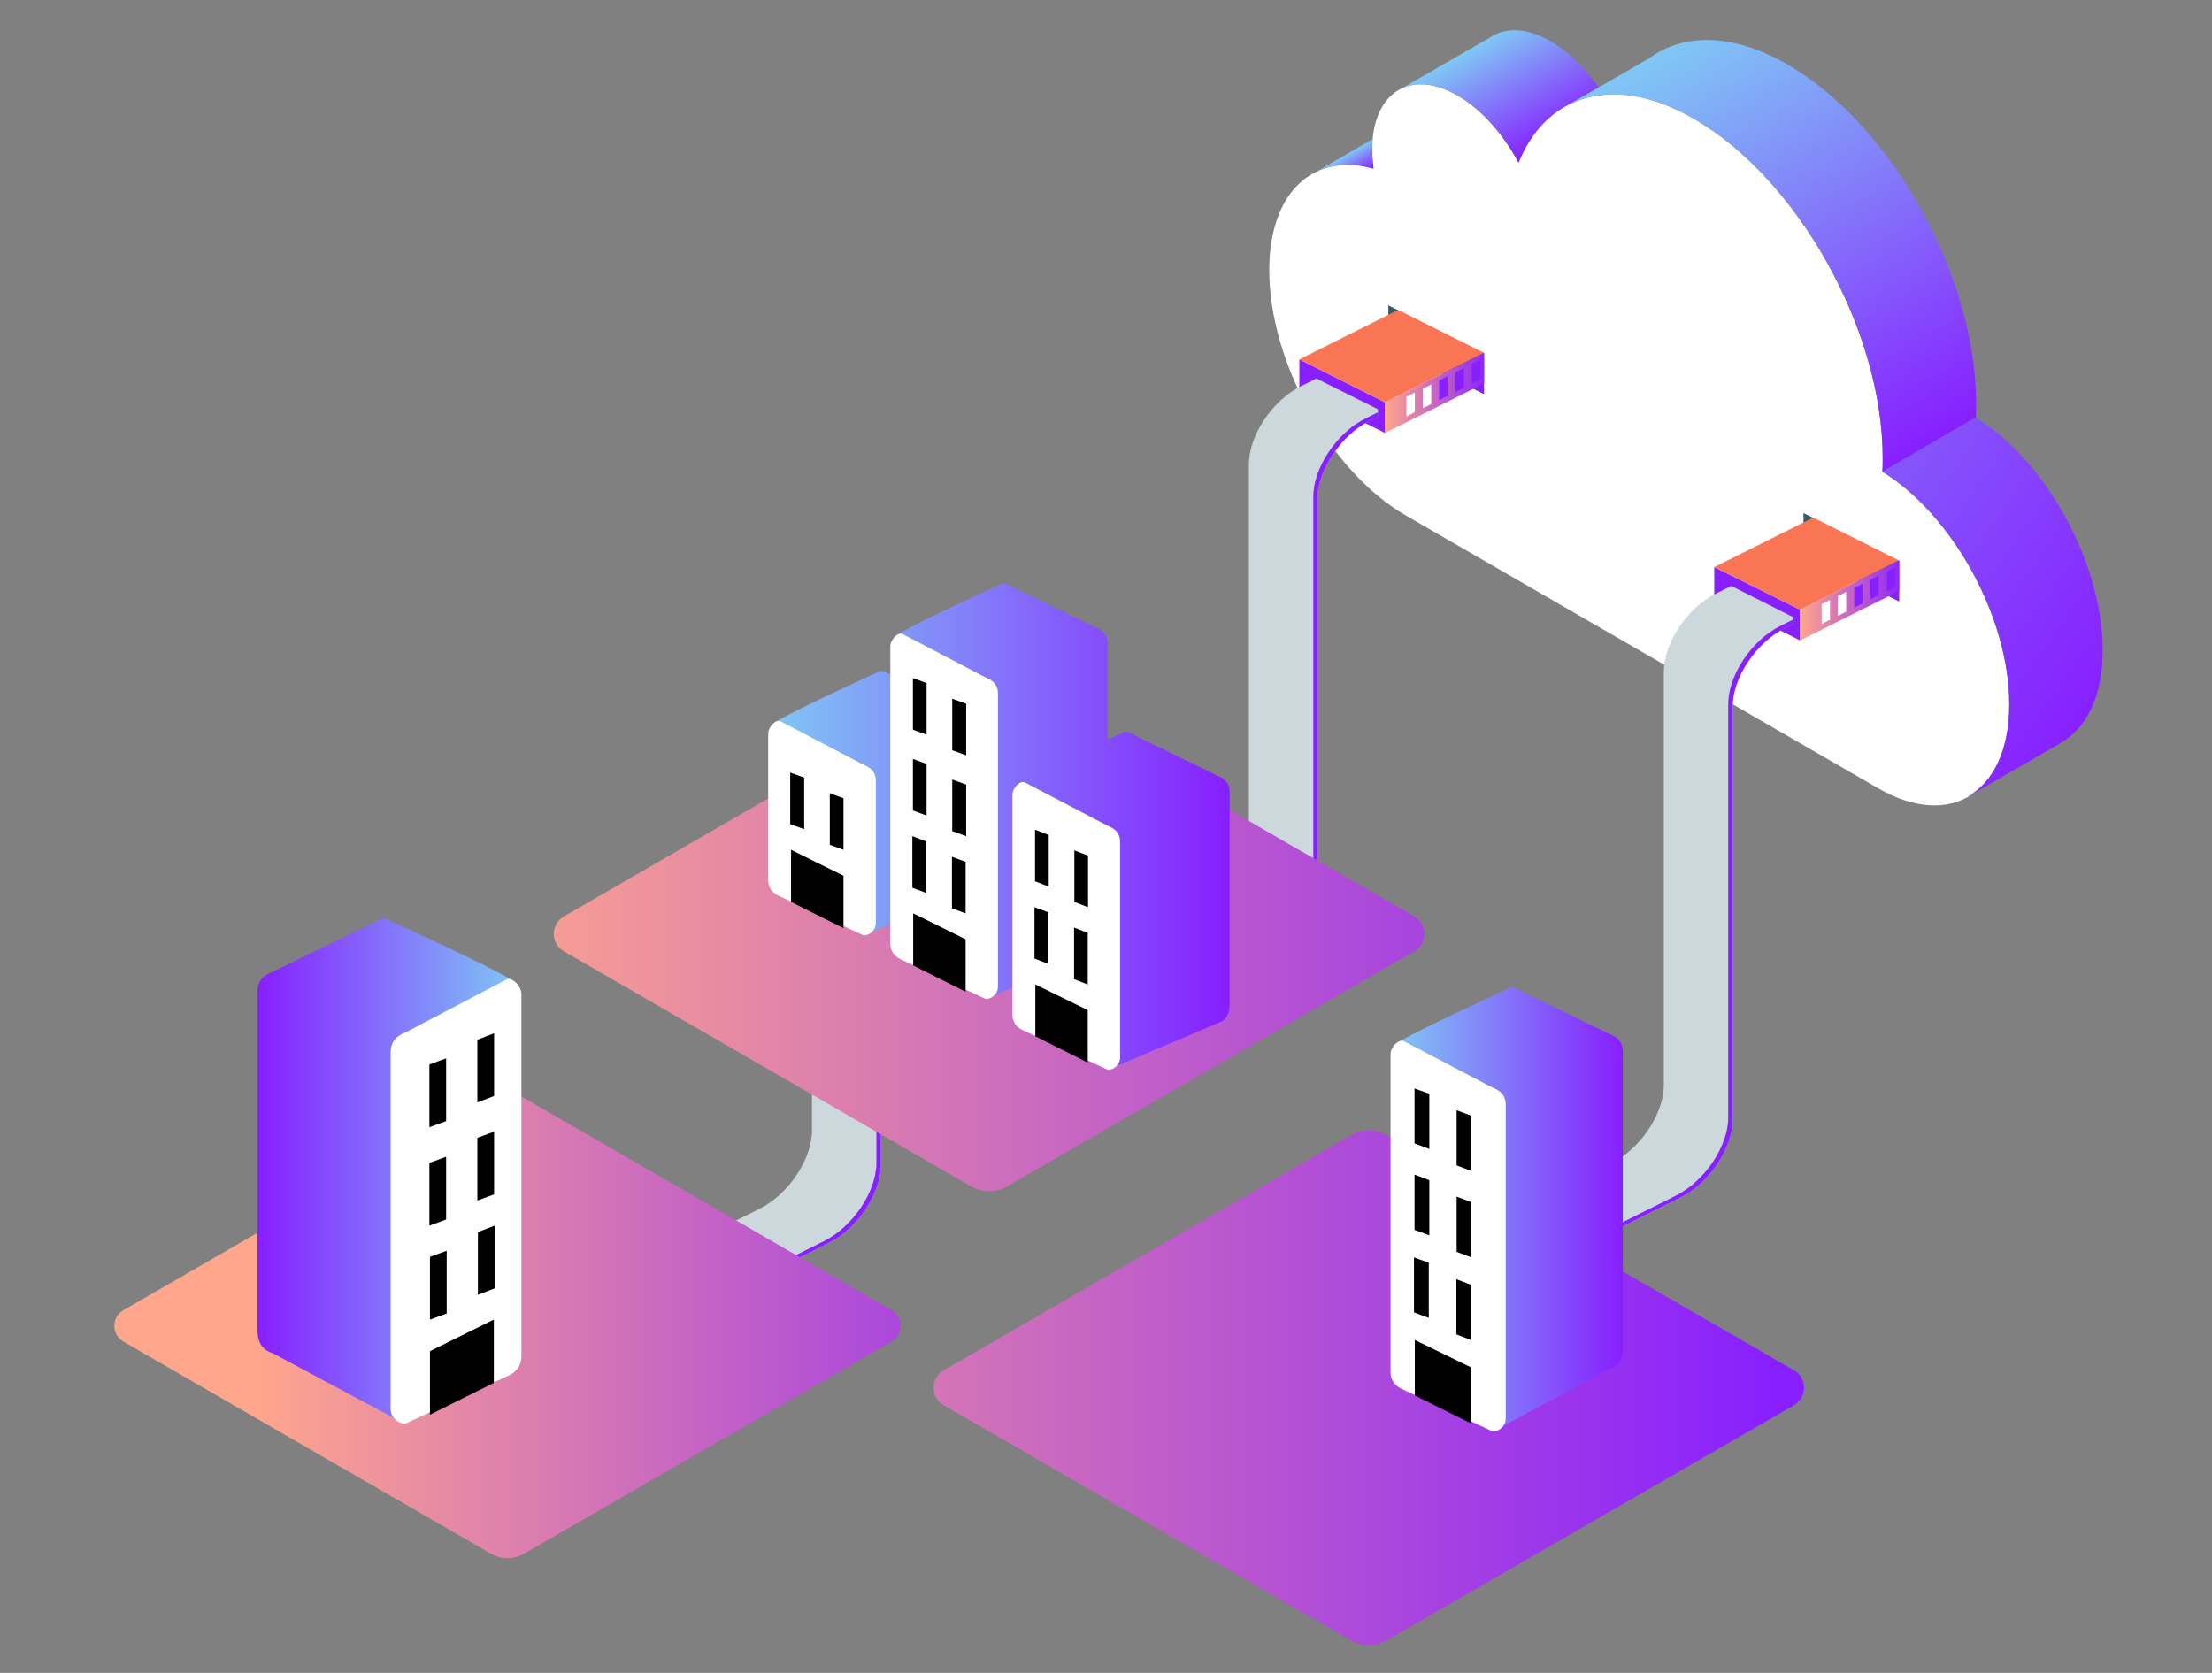 <?xml version="1.0" encoding="utf-8"?>
<!-- Generator: Adobe Illustrator 27.1.1, SVG Export Plug-In . SVG Version: 6.00 Build 0)  -->
<svg version="1.1" id="Layer_1" xmlns="http://www.w3.org/2000/svg" xmlns:xlink="http://www.w3.org/1999/xlink" x="0px" y="0px"
	 viewBox="0 0 793.3 600" style="enable-background:new 0 0 793.3 600;" xml:space="preserve">
<rect x="0" y="0" width="793.3" height="600" fill="#808080" stroke="none"/>
<style type="text/css">
	.st0{clip-path:url(#SVGID_00000131327445941399875920000017315813333431223196_);}
	.st1{fill:#0045A4;}
	.st2{clip-path:url(#SVGID_00000110435810182918398070000001801482091400898200_);}
	.st3{fill:#CCD8DC;}
	.st4{fill:none;stroke:#FFFFFF;stroke-width:0.214;stroke-miterlimit:10;}
	.st5{fill:#871FFF;}
	.st6{fill:#FFFFFF;}
	.st7{fill:url(#SVGID_00000024709179781472274900000011298408311737881741_);}
	.st8{fill:url(#SVGID_00000145776394831402334210000017946094271325449890_);}
	.st9{fill:url(#SVGID_00000022527914390083707080000007500852320401881746_);}
	.st10{fill:url(#SVGID_00000170241629974544487240000001287973653986213306_);}
	.st11{fill:url(#SVGID_00000094618892796374109300000001678803981560373384_);}
	.st12{fill:url(#SVGID_00000026129457832124890690000000256876154665180854_);}
	.st13{fill:url(#SVGID_00000108288537149305474680000013676109143246603394_);}
	.st14{fill:#375A64;}
	.st15{fill:#FA7554;}
	.st16{fill:url(#SVGID_00000084493233363128847700000003237568396093795979_);}
	.st17{clip-path:url(#SVGID_00000108285724528100860490000010783323929582472367_);}
	.st18{fill:url(#SVGID_00000183218053060179954340000000717516801407982523_);}
	.st19{clip-path:url(#SVGID_00000101787790891604648340000004096231001949499322_);}
	.st20{fill:url(#SVGID_00000028312982958658659540000015401893747731936675_);}
	.st21{fill:url(#SVGID_00000016066631899363088630000017981665549943078039_);}
	.st22{fill:url(#SVGID_00000126301911477693790400000000276912255651407791_);}
	.st23{fill:url(#SVGID_00000022519160165332675410000016585356517435326363_);}
	.st24{fill:url(#SVGID_00000060720789327820445830000015580216765825556667_);}
	.st25{fill:url(#SVGID_00000084508182951793600000000014627366319232646568_);}
</style>
<g>
	<defs>
		<path id="SVGID_1_" d="M262.9,525.9L262.9,525.9c44.5,0,80.9-36.4,80.9-80.9v-38.9c0-44.5-36.4-80.9-80.9-80.9h0
			c-44.5,0-80.9,36.4-80.9,80.9V445C182,489.5,218.4,525.9,262.9,525.9z"/>
	</defs>
	<clipPath id="SVGID_00000176724823788520396420000012028948751375705988_">
		<use xlink:href="#SVGID_1_"  style="overflow:visible;"/>
	</clipPath>
	<g style="clip-path:url(#SVGID_00000176724823788520396420000012028948751375705988_);">
		<polygon class="st1" points="337.5,237.6 337.5,240.6 314.9,229.5 		"/>
		<g>
			<defs>
				<polygon id="SVGID_00000076564659745125638770000003081702082861177238_" points="311.9,224.8 337.5,237.6 337.5,241.2 
					318.7,262.3 326.8,448.9 227.3,491.9 182,466.3 267.6,418 273.5,240.1 				"/>
			</defs>
			<clipPath id="SVGID_00000059300127017617906450000005491879324678115217_">
				<use xlink:href="#SVGID_00000076564659745125638770000003081702082861177238_"  style="overflow:visible;"/>
			</clipPath>
			<g style="clip-path:url(#SVGID_00000059300127017617906450000005491879324678115217_);">
				<path class="st3" d="M371.1,223.4l-36.5,18.2c-10.3,5.2-18.7,17.7-18.7,28v148.2c0,10.3-8.4,22.9-18.7,28L71.6,558.7l-24.8-12.4
					l225.7-112.8c10.3-5.2,18.7-17.7,18.7-28V257.2c0-10.3,8.4-22.9,18.7-28l36.5-18.2l23.2,11.6L371.1,223.4z"/>
				<path class="st4" d="M351.2,213.5"/>
				<path class="st5" d="M371.1,223.4l-36.5,18.2c-10.3,5.2-18.7,17.7-18.7,28v148.2c0,10.3-8.4,22.9-18.7,28L71.6,558.7l-1.7-0.8
					l225.7-112.8c10.3-5.2,18.7-17.7,18.7-28V268.8c0-10.3,8.4-22.9,18.7-28l36.5-18.2L371.1,223.4z"/>
			</g>
		</g>
	</g>
</g>
<g>
	<path class="st6" d="M675.1,169.2c0.1-1.6,0.1-3.3,0.1-5c0-45.6-30.3-100-67.7-121.6c-28.5-16.5-52.9-9-62.9,15.7
		c-5.6-10.3-13.3-19.2-22-24.1c-16.9-9.7-30.5-1-30.5,19.6c0,2.2,0.2,4.4,0.5,6.7c-21.4-6-37.4,8.3-37.4,36.4c0,33,21.9,72.4,49,88
		l169.5,97.9c25.9,14.9,46.9,1.5,46.9-30.1C720.6,221.6,700.3,184.7,675.1,169.2z"/>
	<g>
		
			<linearGradient id="SVGID_00000010279111632331253120000009842065354181537714_" gradientUnits="userSpaceOnUse" x1="308.364" y1="63.81" x2="313.031" y2="55.726" gradientTransform="matrix(-1 0 0 1 795.113 0)">
			<stop  offset="8.011200e-04" style="stop-color:#871FFF"/>
			<stop  offset="0.998" style="stop-color:#80C7F5"/>
		</linearGradient>
		<path style="fill:url(#SVGID_00000010279111632331253120000009842065354181537714_);" d="M471.9,61.7l20.4-11.8
			c-0.1,1.2-0.2,2.5-0.2,3.9c0,2.2,0.2,4.4,0.5,6.7C484.8,58.2,477.7,58.8,471.9,61.7z"/>
		
			<linearGradient id="SVGID_00000084508444713600726260000005821385293969233594_" gradientUnits="userSpaceOnUse" x1="325.894" y1="63.225" x2="325.905" y2="63.205" gradientTransform="matrix(-1 0 0 1 795.113 0)">
			<stop  offset="8.011200e-04" style="stop-color:#871FFF"/>
			<stop  offset="0.998" style="stop-color:#80C7F5"/>
		</linearGradient>
		<path style="fill:url(#SVGID_00000084508444713600726260000005821385293969233594_);" d="M468.9,63.4L468.9,63.4l0.6-0.4
			C469.3,63.2,469.1,63.3,468.9,63.4z"/>
	</g>
	<g>
		
			<linearGradient id="SVGID_00000064340594919979242330000011500754831489443470_" gradientUnits="userSpaceOnUse" x1="294.571" y1="32.974" x2="294.585" y2="32.949" gradientTransform="matrix(-1 0 0 1 795.113 0)">
			<stop  offset="8.011200e-04" style="stop-color:#871FFF"/>
			<stop  offset="0.998" style="stop-color:#80C7F5"/>
		</linearGradient>
		<path style="fill:url(#SVGID_00000064340594919979242330000011500754831489443470_);" d="M500.5,33L500.5,33l0.2-0.1
			C500.6,32.9,500.5,33,500.5,33z"/>
		
			<linearGradient id="SVGID_00000163790466883759461020000006403888863229549979_" gradientUnits="userSpaceOnUse" x1="243.686" y1="54.342" x2="265.698" y2="16.217" gradientTransform="matrix(-1 0 0 1 795.113 0)">
			<stop  offset="8.011200e-04" style="stop-color:#871FFF"/>
			<stop  offset="0.998" style="stop-color:#80C7F5"/>
		</linearGradient>
		<path style="fill:url(#SVGID_00000163790466883759461020000006403888863229549979_);" d="M544.6,58.3L544.6,58.3
			c-5.6-10.3-13.3-19.2-22-24.1c-7.6-4.4-14.5-5-19.9-2.5l31.4-18.1l0,0c5.6-3.9,13.4-3.8,22,1.2c7.2,4.2,13.8,11.1,19,19.2
			C561.4,35.2,550.5,43.7,544.6,58.3z"/>
	</g>
	<g>
		
			<linearGradient id="SVGID_00000021798290045322310710000015057877846795511465_" gradientUnits="userSpaceOnUse" x1="108.164" y1="162.332" x2="193.362" y2="14.765" gradientTransform="matrix(-1 0 0 1 795.113 0)">
			<stop  offset="8.011200e-04" style="stop-color:#871FFF"/>
			<stop  offset="0.998" style="stop-color:#80C7F5"/>
		</linearGradient>
		<path style="fill:url(#SVGID_00000021798290045322310710000015057877846795511465_);" d="M675.1,169.2c0.1-1.6,0.1-3.3,0.1-5
			c0-45.6-30.3-100-67.7-121.6c-17.3-10-33.1-11.1-45.1-5L591.3,21l0,0c12.4-9.2,30.1-9.2,49.7,2.1c37.4,21.6,67.7,76,67.7,121.6
			c0,1.7-0.1,3.4-0.1,5L675.1,169.2z"/>
		
			<linearGradient id="SVGID_00000170975861984200432510000005888096593033917831_" gradientUnits="userSpaceOnUse" x1="235.468" y1="39.216" x2="235.494" y2="39.17" gradientTransform="matrix(-1 0 0 1 795.113 0)">
			<stop  offset="8.011200e-04" style="stop-color:#871FFF"/>
			<stop  offset="0.998" style="stop-color:#80C7F5"/>
		</linearGradient>
		<path style="fill:url(#SVGID_00000170975861984200432510000005888096593033917831_);" d="M559.3,39.4L559.3,39.4l0.8-0.5
			C559.8,39.1,559.5,39.3,559.3,39.4z"/>
	</g>
	
		<linearGradient id="SVGID_00000124133238677450911840000007994039187955899557_" gradientUnits="userSpaceOnUse" x1="38.935" y1="252.996" x2="320.466" y2="49.952" gradientTransform="matrix(-1 0 0 1 795.113 0)">
		<stop  offset="8.011200e-04" style="stop-color:#871FFF"/>
		<stop  offset="0.998" style="stop-color:#80C7F5"/>
	</linearGradient>
	<path style="fill:url(#SVGID_00000124133238677450911840000007994039187955899557_);" d="M720.6,252.6c0-31-20.2-67.9-45.5-83.4
		l0,0l33.5-19.4c25.3,15.5,45.5,52.4,45.5,83.4c0,16.7-5.9,28.2-15.2,33.3l0.1,0l-33.2,19.2l0-0.1
		C714.9,280.5,720.6,269,720.6,252.6z"/>
</g>
<g>
	<polygon class="st14" points="532.2,126.6 532.2,141.3 497.9,124.2 497.9,109.5 	"/>
	<polygon class="st5" points="532.2,136.9 532.2,141.3 496.7,123.5 496.7,119.1 	"/>
	<g>
		<polygon class="st5" points="496.7,155.3 466,139.9 466,128.9 496.7,144.3 		"/>
		<polygon class="st15" points="534.9,125.2 496.7,144.3 466,128.9 504.2,109.8 		"/>
		
			<linearGradient id="SVGID_00000079447241260678847590000018435997745378341812_" gradientUnits="userSpaceOnUse" x1="260.198" y1="140.251" x2="298.391" y2="140.251" gradientTransform="matrix(-1 0 0 1 795.113 0)">
			<stop  offset="8.011200e-04" style="stop-color:#871FFF"/>
			<stop  offset="0.998" style="stop-color:#FFA68C"/>
		</linearGradient>
		<polygon style="fill:url(#SVGID_00000079447241260678847590000018435997745378341812_);" points="534.9,136.2 496.7,155.3 
			496.7,144.3 534.9,125.2 		"/>
		<polygon class="st6" points="507.4,147.8 504.4,149.4 504.4,142.3 507.4,140.8 		"/>
		<polygon class="st6" points="513.3,144.9 510.3,146.4 510.3,139.4 513.3,137.9 		"/>
		<polygon class="st5" points="519.1,142 516.1,143.5 516.1,136.5 519.1,134.9 		"/>
		<polygon class="st5" points="525,139.1 522,140.6 522,133.5 525,132 		"/>
		<polygon class="st5" points="530.9,136.1 527.8,137.6 527.8,130.6 530.9,129.1 		"/>
	</g>
	<path class="st6" d="M546.4,121.9c-0.2,0.3-47.8-21.1-47.8-21.1l-1.9,8l35.6,17.8v14.7l5.5-2C537.8,139.3,546.5,121.7,546.4,121.9z
		"/>
</g>
<g>
	<polygon class="st1" points="494.2,146.8 494.2,149.8 471.5,138.8 	"/>
	<g>
		<defs>
			<polygon id="SVGID_00000075158498933770203000000000949208864925724341_" points="468.6,134 494.2,146.8 494.2,150.4 
				475.4,171.5 482.6,371.4 384,401.1 338.6,375.5 424.3,327.3 430.1,149.4 			"/>
		</defs>
		<clipPath id="SVGID_00000179610062280485756920000001279477963213675666_">
			<use xlink:href="#SVGID_00000075158498933770203000000000949208864925724341_"  style="overflow:visible;"/>
		</clipPath>
		<g style="clip-path:url(#SVGID_00000179610062280485756920000001279477963213675666_);">
			<path class="st3" d="M527.7,132.7l-36.5,18.2c-10.3,5.2-18.7,17.7-18.7,28v148.2c0,10.3-8.4,22.9-18.7,28L228.3,468l-24.8-12.4
				l225.7-112.8c10.3-5.2,18.7-17.7,18.7-28V166.5c0-10.3,8.4-22.9,18.7-28l36.5-18.2l23.2,11.6L527.7,132.7z"/>
			<path class="st5" d="M527.7,132.7l-36.5,18.2c-10.3,5.2-18.7,17.7-18.7,28v148.2c0,10.3-8.4,22.9-18.7,28L228.3,468l-1.7-0.8
				l225.7-112.8c10.3-5.2,18.7-17.7,18.7-28V178.1c0-10.3,8.4-22.9,18.7-28l36.5-18.2L527.7,132.7z"/>
		</g>
	</g>
</g>
<g>
	<polygon class="st14" points="681.1,201 681.1,215.7 646.8,198.6 646.8,184 	"/>
	<polygon class="st5" points="681.1,211.3 681.1,215.7 645.5,197.9 645.5,193.6 	"/>
	<g>
		<polygon class="st5" points="645.6,229.7 614.8,214.4 614.8,203.4 645.6,218.7 		"/>
		<polygon class="st15" points="683.8,199.6 645.6,218.7 614.8,203.4 653,184.3 		"/>
		
			<linearGradient id="SVGID_00000128458163132476340110000013974897504720318906_" gradientUnits="userSpaceOnUse" x1="111.351" y1="214.691" x2="149.543" y2="214.691" gradientTransform="matrix(-1 0 0 1 795.113 0)">
			<stop  offset="8.011200e-04" style="stop-color:#871FFF"/>
			<stop  offset="0.998" style="stop-color:#FFA68C"/>
		</linearGradient>
		<polygon style="fill:url(#SVGID_00000128458163132476340110000013974897504720318906_);" points="683.8,210.6 645.6,229.7 
			645.6,218.7 683.8,199.6 		"/>
		<polygon class="st6" points="656.3,222.3 653.3,223.8 653.3,216.7 656.3,215.2 		"/>
		<polygon class="st6" points="662.1,219.4 659.1,220.9 659.1,213.8 662.1,212.3 		"/>
		<polygon class="st5" points="668,216.4 665,217.9 665,210.9 668,209.4 		"/>
		<polygon class="st5" points="673.8,213.5 670.8,215 670.8,208 673.8,206.4 		"/>
		<polygon class="st5" points="679.7,210.6 676.7,212.1 676.7,205 679.7,203.5 		"/>
	</g>
	<path class="st6" d="M695.3,196.4c-0.2,0.3-47.8-21.1-47.8-21.1l-1.9,8l35.6,17.8v14.7l5.5-2C686.6,213.7,695.4,196.2,695.3,196.4z
		"/>
</g>
<g>
	<polygon class="st1" points="643,221.3 643,224.3 620.4,213.2 	"/>
	<g>
		<defs>
			<polygon id="SVGID_00000172432014200109870690000003355354022826542007_" points="617.4,208.4 643,221.3 643,224.9 624.2,246 
				632.3,432.6 532.8,475.6 487.5,450 573.1,401.7 579,223.8 			"/>
		</defs>
		<clipPath id="SVGID_00000048492734115131856810000008008894246615833011_">
			<use xlink:href="#SVGID_00000172432014200109870690000003355354022826542007_"  style="overflow:visible;"/>
		</clipPath>
		<g style="clip-path:url(#SVGID_00000048492734115131856810000008008894246615833011_);">
			<path class="st3" d="M676.6,207.1l-36.5,18.2c-10.3,5.2-18.7,17.7-18.7,28v148.2c0,10.3-8.4,22.9-18.7,28L377.1,542.4L352.3,530
				l225.7-112.8c10.3-5.2,18.7-17.7,18.7-28V240.9c0-10.3,8.4-22.9,18.7-28l36.5-18.2l23.2,11.6L676.6,207.1z"/>
			<path class="st4" d="M656.7,197.2"/>
			<path class="st5" d="M676.6,207.1l-36.5,18.2c-10.3,5.2-18.7,17.7-18.7,28v148.2c0,10.3-8.4,22.9-18.7,28L377.1,542.4l-1.7-0.8
				l225.7-112.8c10.3-5.2,18.7-17.7,18.7-28V252.5c0-10.3,8.4-22.9,18.7-28l36.5-18.2L676.6,207.1z"/>
		</g>
	</g>
</g>
<linearGradient id="SVGID_00000057833268905635721120000008312616073494021283_" gradientUnits="userSpaceOnUse" x1="373.219" y1="475.575" x2="704.926" y2="475.575" gradientTransform="matrix(-1 0 0 1 795.113 0)">
	<stop  offset="8.011200e-04" style="stop-color:#871FFF"/>
	<stop  offset="0.998" style="stop-color:#FFA68C"/>
</linearGradient>
<path style="fill:url(#SVGID_00000057833268905635721120000008312616073494021283_);" d="M319.7,481.2l-131.8,76.1
	c-3.6,2.1-8.1,2.1-11.8,0L44.3,481.2c-4.4-2.5-4.4-8.8,0-11.3l131.8-76.1c3.6-2.1,8.1-2.1,11.8,0l131.8,76.1
	C324,472.4,324,478.7,319.7,481.2z"/>
<linearGradient id="SVGID_00000116934030846737802250000015209238853354150569_" gradientUnits="userSpaceOnUse" x1="156.59" y1="334.879" x2="633.056" y2="334.879" gradientTransform="matrix(-1 0 0 1 795.113 0)">
	<stop  offset="8.011200e-04" style="stop-color:#871FFF"/>
	<stop  offset="0.998" style="stop-color:#FFA68C"/>
</linearGradient>
<path style="fill:url(#SVGID_00000116934030846737802250000015209238853354150569_);" d="M507.2,341.2l-146,84.3c-4,2.3-9,2.3-13,0
	l-146-84.3c-4.8-2.8-4.8-9.7,0-12.5l146-84.3c4-2.3,9-2.3,13,0l146,84.3C512,331.4,512,338.4,507.2,341.2z"/>
<linearGradient id="SVGID_00000013894306129477070660000013272800697535928200_" gradientUnits="userSpaceOnUse" x1="156.59" y1="497.695" x2="633.056" y2="497.695" gradientTransform="matrix(-1 0 0 1 795.113 0)">
	<stop  offset="8.011200e-04" style="stop-color:#871FFF"/>
	<stop  offset="0.998" style="stop-color:#FFA68C"/>
</linearGradient>
<path style="fill:url(#SVGID_00000013894306129477070660000013272800697535928200_);" d="M643.4,504l-146,84.3c-4,2.3-9,2.3-13,0
	l-146-84.3c-4.8-2.8-4.8-9.7,0-12.5l146-84.3c4-2.3,9-2.3,13,0l146,84.3C648.2,494.2,648.2,501.2,643.4,504z"/>
<linearGradient id="SVGID_00000032631408414789186150000015598110101347544206_" gradientUnits="userSpaceOnUse" x1="354.118" y1="296.495" x2="518.411" y2="296.495" gradientTransform="matrix(-1 0 0 1 795.113 0)">
	<stop  offset="8.011200e-04" style="stop-color:#871FFF"/>
	<stop  offset="1" style="stop-color:#80C7F5"/>
</linearGradient>
<path style="fill:url(#SVGID_00000032631408414789186150000015598110101347544206_);" d="M276.7,260.1c1.1-2.2,37-18.5,37-18.5v0.1
	c0.8-0.7,1.8-1.1,2.9-1.1l32.4,15.8c3.4,1.3,4.4,3.4,4.4,5.9v48.7c0,2.4,0,6.6-4.4,7.9l-39.3,16.7c-3-1.2,3.1-5.7,3.1-8.1l-0.5-50.2
	L276.7,260.1z M356.1,245.9l0.5,104.3c0,2.4-6.1,6.9-3.1,8.1l39.3-16.7c4.4-1.3,4.4-5.4,4.4-7.9V230.9c0-2.4-1-4.6-4.4-5.9
	l-32.4-15.8c-1.1,0-2.1,0.4-2.9,1.1v-0.1c0,0-35.9,16.3-37,18.5L356.1,245.9z M399.9,299.1l0.5,76.5c0,2.4-6.1,6.9-3.1,8.1
	l39.3-16.7c4.4-1.3,4.4-5.4,4.4-7.9v-75c0-2.4-1-4.6-4.4-5.9l-32.4-15.8c-1.1,0-2.1,0.4-2.9,1.1v-0.1c0,0-35.9,16.3-37,18.5
	L399.9,299.1z"/>
<path class="st6" d="M279.9,321.6l29.8,13.9c2.4,0,4.4-2,4.4-4.4v-51c0-2.4-1-4.5-4.4-5.8l-29.8-15.6c-1.6-0.8-4.4,2-4.4,4.4v52.7
	C275.5,318.2,276.9,320.4,279.9,321.6z"/>
<polygon points="302.5,314.1 302.5,332.9 283.7,323.5 283.7,304.8 "/>
<polygon points="297.6,303 302.5,304.8 302.5,286.3 297.6,284.5 "/>
<polygon points="283.4,295.6 288.4,297.4 288.4,278.9 283.4,277.1 "/>
<path class="st6" d="M323.7,344.4l29.8,13.9c2.4,0,4.4-2,4.4-4.4V248.8c0-2.4-1-4.5-4.4-5.8l-29.8-15.6c-1.6-0.8-4.4,2-4.4,4.4
	v106.8C319.3,341,320.7,343.2,323.7,344.4z"/>
<polygon points="346.3,336.9 346.3,355.7 327.5,346.3 327.5,327.6 "/>
<polygon points="341.4,325.8 346.3,327.6 346.3,309.1 341.4,307.3 "/>
<polygon points="327.2,318.4 332.2,320.3 332.2,301.8 327.2,299.9 "/>
<polygon points="341.5,298.1 346.5,299.9 346.5,281.4 341.5,279.6 "/>
<polygon points="327.4,290.7 332.3,292.5 332.3,274 327.4,272.2 "/>
<polygon points="341.5,269.1 346.5,270.9 346.5,252.4 341.5,250.6 "/>
<polygon points="327.4,261.7 332.3,263.5 332.3,245 327.4,243.2 "/>
<path class="st6" d="M367.5,369.8l29.8,13.9c2.4,0,4.4-2,4.4-4.4V302c0-2.4-1-4.5-4.4-5.8l-29.8-15.6c-1.6-0.8-4.4,2-4.4,4.4v79
	C363.1,366.5,364.5,368.7,367.5,369.8z"/>
<polygon points="390.1,362.3 390.1,381.1 371.3,371.7 371.3,353.1 "/>
<polygon points="385.2,351.2 390.1,353.1 390.1,334.6 385.2,332.7 "/>
<polygon points="371,343.8 375.9,345.7 375.9,327.2 371,325.4 "/>
<polygon points="385.3,323.5 390.2,325.4 390.2,306.9 385.3,305 "/>
<polygon points="371.2,316.1 376.1,318 376.1,299.5 371.2,297.6 "/>
<g>
	
		<linearGradient id="SVGID_00000121962535341700561520000010938156036339508124_" gradientUnits="userSpaceOnUse" x1="-12.332" y1="419.979" x2="80.972" y2="419.979" gradientTransform="matrix(1 0 0 1 104.62 0)">
		<stop  offset="8.011200e-04" style="stop-color:#871FFF"/>
		<stop  offset="1" style="stop-color:#80C7F5"/>
	</linearGradient>
	<path style="fill:url(#SVGID_00000121962535341700561520000010938156036339508124_);" d="M185.6,353.1c-1.3-2.7-45-22.5-45-22.5
		v0.1c-0.9-0.8-2.2-1.3-3.5-1.3l-39.4,19.2c-4.2,1.6-5.4,4.2-5.4,7.1v120c0,3,0,8,5.4,9.6l47.7,25.5c3.7-1.4-3.8-6.9-3.8-9.9
		l0.6-126.8L185.6,353.1z"/>
	<path class="st6" d="M181.7,493.7l-36.3,16.9c-2.9,0-5.3-2.4-5.3-5.3V377.4c0-2.9,1.2-5.5,5.3-7.1l36.3-19c1.9-1,5.3,2.4,5.3,5.3
		v129.9C187,489.6,185.3,492.3,181.7,493.7z"/>
	<polygon points="154.2,484.6 154.2,507.4 177.1,496 177.1,473.3 	"/>
	<polygon points="160.2,471.1 154.2,473.3 154.2,450.8 160.2,448.6 	"/>
	<polygon points="177.4,462.1 171.4,464.4 171.4,441.9 177.4,439.6 	"/>
	<polygon points="160,437.4 154,439.6 154,417.1 160,414.9 	"/>
	<polygon points="177.2,428.4 171.2,430.6 171.2,408.1 177.2,405.9 	"/>
	<polygon points="160,402.1 154,404.3 154,381.8 160,379.6 	"/>
	<polygon points="177.2,393.1 171.2,395.4 171.2,372.9 177.2,370.6 	"/>
</g>
<g>
	
		<linearGradient id="SVGID_00000005945512697485342500000006813473903873112478_" gradientUnits="userSpaceOnUse" x1="440.002" y1="433.715" x2="521.947" y2="433.715" gradientTransform="matrix(-1 0 0 1 1021.904 0)">
		<stop  offset="8.011200e-04" style="stop-color:#871FFF"/>
		<stop  offset="1" style="stop-color:#80C7F5"/>
	</linearGradient>
	<path style="fill:url(#SVGID_00000005945512697485342500000006813473903873112478_);" d="M500,375c1.2-2.3,39.6-19.8,39.6-19.8v0.1
		c0.8-0.7,1.9-1.2,3.1-1.2l34.6,16.8c3.7,1.4,4.7,3.7,4.7,6.3v105.4c0,2.6,0,7-4.7,8.4l-41.9,22.4c-3.2-1.3,3.3-6.1,3.3-8.7
		L538,393.3L500,375z"/>
	<path class="st6" d="M503.4,498.5l31.9,14.9c2.6,0,4.7-2.1,4.7-4.7V396.3c0-2.6-1.1-4.9-4.7-6.2l-31.9-16.7
		c-1.7-0.8-4.7,2.1-4.7,4.7v114.1C498.7,494.9,500.2,497.2,503.4,498.5z"/>
	<polygon points="527.5,490.4 527.5,510.5 507.4,500.5 507.4,480.6 	"/>
	<polygon points="522.3,478.6 527.5,480.6 527.5,460.8 522.3,458.8 	"/>
	<polygon points="507.1,470.7 512.4,472.7 512.4,452.9 507.1,451 	"/>
	<polygon points="522.4,449 527.7,451 527.7,431.2 522.4,429.2 	"/>
	<polygon points="507.3,441.1 512.6,443.1 512.6,423.3 507.3,421.3 	"/>
	<polygon points="522.4,418 527.7,420 527.7,400.2 522.4,398.2 	"/>
	<polygon points="507.3,410.1 512.6,412.1 512.6,392.3 507.3,390.4 	"/>
</g>
</svg>
